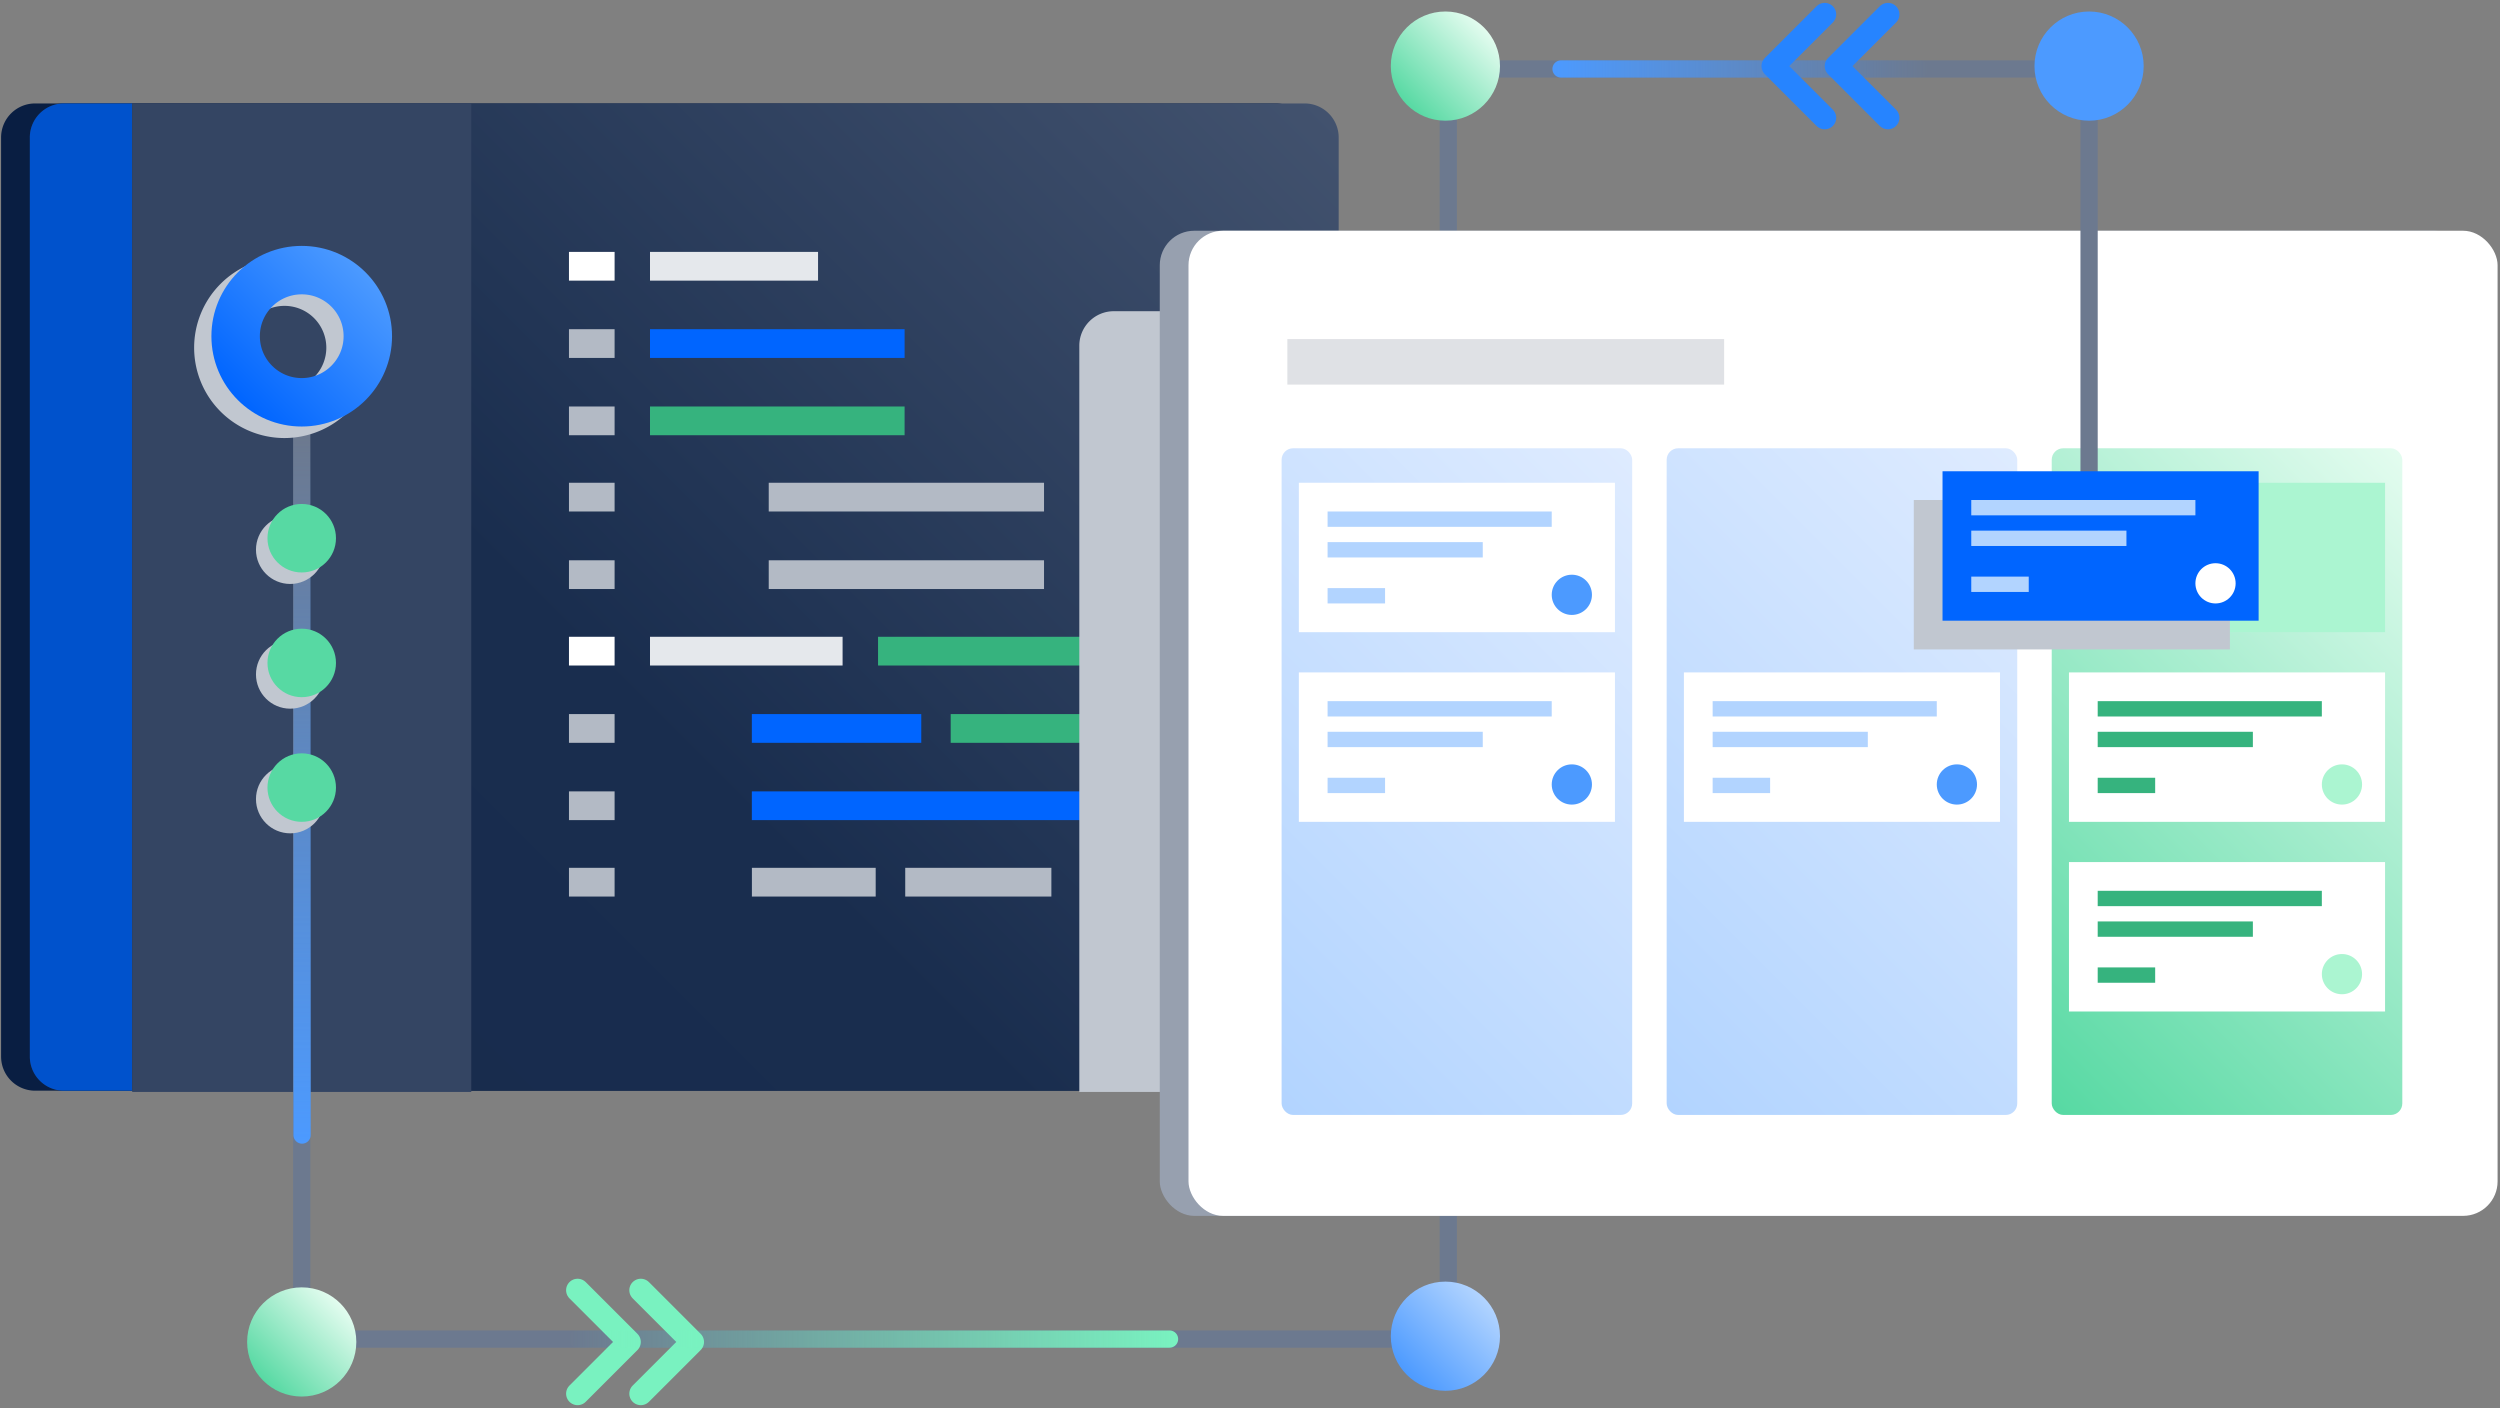 <svg xmlns="http://www.w3.org/2000/svg" xmlns:xlink="http://www.w3.org/1999/xlink" viewBox="0 0 435 245"><rect x="0" y="0" width="435" height="245" fill="#808080" stroke="none"/><defs><style>.cls-1{isolation:isolate;}.cls-2{fill:#091e42;}.cls-3{fill:url(#linear-gradient);}.cls-4{fill:#36b37e;}.cls-5{fill:#0065ff;}.cls-6{fill:#e5e8ec;}.cls-7{fill:#fff;}.cls-8{fill:#b3bac5;}.cls-10,.cls-11,.cls-26,.cls-27,.cls-31,.cls-32,.cls-9{fill:none;}.cls-9{stroke:#6c798f;}.cls-11,.cls-26,.cls-27,.cls-31,.cls-9{stroke-miterlimit:10;}.cls-11,.cls-27,.cls-31,.cls-9{stroke-width:3px;}.cls-10{stroke:#79f2c0;}.cls-10,.cls-11,.cls-27,.cls-31,.cls-32{stroke-linecap:round;}.cls-10,.cls-32{stroke-linejoin:round;stroke-width:4px;}.cls-11{stroke:url(#linear-gradient-2);}.cls-12,.cls-28{mix-blend-mode:multiply;}.cls-13,.cls-28{fill:#c1c7d0;}.cls-14{fill:#97a0af;}.cls-15{fill:url(#linear-gradient-3);}.cls-16{fill:url(#linear-gradient-4);}.cls-17{fill:url(#linear-gradient-5);}.cls-18{fill:url(#linear-gradient-6);}.cls-19{fill:url(#linear-gradient-7);}.cls-20{fill:#dfe1e5;}.cls-21{fill:#0052cc;}.cls-22{fill:#abf5d1;}.cls-23{fill:#b2d4ff;}.cls-24{fill:#4c9aff;}.cls-25{fill:#344563;}.cls-26{stroke-width:8.43px;stroke:url(#linear-gradient-8);}.cls-27{stroke:url(#linear-gradient-9);}.cls-29{fill:#57d9a3;}.cls-30{fill:url(#linear-gradient-10);}.cls-31{stroke:url(#linear-gradient-11);}.cls-32{stroke:#2684ff;}</style><linearGradient id="linear-gradient" x1="20.93" y1="-3128.04" x2="217.23" y2="-2931.73" gradientTransform="matrix(1, 0, 0, -1, 0, -2926)" gradientUnits="userSpaceOnUse"><stop offset="0" stop-color="#172b4d"/><stop offset="0.43" stop-color="#192d4e"/><stop offset="1" stop-color="#42526e"/></linearGradient><linearGradient id="linear-gradient-2" x1="110.62" y1="233" x2="216.62" y2="233" gradientTransform="matrix(-1, 0, 0, 1, 315.62, 0)" gradientUnits="userSpaceOnUse"><stop offset="0" stop-color="#79f2c0"/><stop offset="1" stop-color="#79f2c0" stop-opacity="0"/></linearGradient><linearGradient id="linear-gradient-3" x1="209.84" y1="179.66" x2="297.16" y2="92.34" gradientUnits="userSpaceOnUse"><stop offset="0" stop-color="#b2d4ff"/><stop offset="1" stop-color="#deebff"/></linearGradient><linearGradient id="linear-gradient-4" x1="276.84" y1="179.66" x2="364.16" y2="92.34" xlink:href="#linear-gradient-3"/><linearGradient id="linear-gradient-5" x1="343.84" y1="179.66" x2="431.16" y2="92.34" gradientUnits="userSpaceOnUse"><stop offset="0" stop-color="#57d9a3"/><stop offset="1" stop-color="#e3fcef"/></linearGradient><linearGradient id="linear-gradient-6" x1="244.78" y1="18.22" x2="258.22" y2="4.78" xlink:href="#linear-gradient-5"/><linearGradient id="linear-gradient-7" x1="244.78" y1="239.22" x2="258.22" y2="225.78" gradientUnits="userSpaceOnUse"><stop offset="0" stop-color="#4c9aff"/><stop offset="1" stop-color="#b2d4ff"/></linearGradient><linearGradient id="linear-gradient-8" x1="41.39" y1="69.61" x2="63.61" y2="47.39" gradientUnits="userSpaceOnUse"><stop offset="0" stop-color="#0065ff"/><stop offset="1" stop-color="#4c9aff"/></linearGradient><linearGradient id="linear-gradient-9" x1="226.06" y1="182" x2="349.06" y2="182" gradientTransform="matrix(0, -1, -1, 0, 234.56, 425.06)" gradientUnits="userSpaceOnUse"><stop offset="0" stop-color="#4c9aff"/><stop offset="1" stop-color="#4c9aff" stop-opacity="0"/></linearGradient><linearGradient id="linear-gradient-10" x1="45.78" y1="240.22" x2="59.22" y2="226.78" xlink:href="#linear-gradient-5"/><linearGradient id="linear-gradient-11" x1="270.12" y1="12" x2="335.5" y2="12" gradientTransform="matrix(1, 0, 0, 1, 0, 0)" xlink:href="#linear-gradient-9"/></defs><g class="cls-1"><g id="Layer_1" data-name="Layer 1"><path class="cls-2" d="M222,18H6.12A5.92,5.92,0,0,0,.19,23.93V183.85a5.93,5.93,0,0,0,5.93,5.93H222a5.94,5.94,0,0,0,5.93-5.93V23.93A5.93,5.93,0,0,0,222,18Z"/><path class="cls-3" d="M227,18H11.12a5.92,5.92,0,0,0-5.93,5.93V183.85a5.93,5.93,0,0,0,5.93,5.93H227a5.94,5.94,0,0,0,5.93-5.93V23.93A5.93,5.93,0,0,0,227,18Z"/><path class="cls-4" d="M157.4,70.73H113.1v5h44.3Z"/><path class="cls-5" d="M157.4,57.28H113.1v5h44.3Z"/><path class="cls-6" d="M142.34,43.83H113.1v5h29.24Z"/><path class="cls-7" d="M106.94,43.83H99v5h7.94Z"/><path class="cls-8" d="M106.94,57.28H99v5h7.94Z"/><path class="cls-8" d="M106.94,70.73H99v5h7.94Z"/><path class="cls-8" d="M106.94,84H99v5h7.94Z"/><path class="cls-8" d="M106.94,97.49H99v5h7.94Z"/><path class="cls-7" d="M106.94,110.8H99v5h7.94Z"/><path class="cls-8" d="M106.94,124.25H99v5h7.94Z"/><path class="cls-8" d="M106.94,137.7H99v5h7.94Z"/><path class="cls-8" d="M106.94,151H99v5h7.94Z"/><path class="cls-4" d="M208.78,110.8h-56v5h56Z"/><path class="cls-6" d="M146.61,110.8H113.1v5h33.51Z"/><path class="cls-4" d="M211,124.25H165.42v5H211Z"/><path class="cls-5" d="M160.3,124.25H130.82v5H160.3Z"/><path class="cls-5" d="M195.65,137.7H130.82v5h64.83Z"/><path class="cls-8" d="M182.94,151H157.51v5h25.43Z"/><path class="cls-8" d="M152.37,151H130.83v5h21.54Z"/><path class="cls-8" d="M181.66,84h-47.9v5h47.9Z"/><path class="cls-8" d="M181.66,97.49h-47.9v5h47.9Z"/><polyline class="cls-9" points="54 233 252 233 252 12 363.5 12"/><polyline class="cls-10" points="100.5 224.5 109.5 233.5 100.5 242.5"/><polyline class="cls-10" points="111.5 224.5 120.5 233.5 111.5 242.5"/><line class="cls-11" x1="100.5" y1="233" x2="203.5" y2="233"/><g class="cls-12"><path class="cls-13" d="M229,54.15H193.8a6,6,0,0,0-6,6V190H229Z"/></g><rect class="cls-14" x="201.8" y="40.15" width="227.78" height="171.41" rx="6"/><rect class="cls-7" x="206.8" y="40.15" width="227.78" height="171.41" rx="6"/><rect class="cls-15" x="223" y="78" width="61" height="116" rx="2"/><rect class="cls-16" x="290" y="78" width="61" height="116" rx="2"/><rect class="cls-17" x="357" y="78" width="61" height="116" rx="2"/><circle class="cls-18" cx="251.5" cy="11.5" r="9.5"/><circle class="cls-19" cx="251.5" cy="232.5" r="9.5"/><rect class="cls-20" x="224" y="59" width="76" height="7.92"/><path class="cls-21" d="M11.12,18a5.92,5.92,0,0,0-5.93,5.93V183.85a5.93,5.93,0,0,0,5.93,5.93H23V18Z"/><rect class="cls-7" x="360" y="117" width="55" height="26"/><rect class="cls-4" x="365" y="122" width="39" height="2.67"/><rect class="cls-4" x="365" y="127.33" width="27" height="2.67"/><rect class="cls-4" x="365" y="135.33" width="10" height="2.67"/><circle class="cls-22" cx="407.5" cy="136.5" r="3.5"/><rect class="cls-7" x="360" y="150" width="55" height="26"/><rect class="cls-4" x="365" y="155" width="39" height="2.67"/><rect class="cls-4" x="365" y="160.33" width="27" height="2.67"/><rect class="cls-4" x="365" y="168.33" width="10" height="2.67"/><circle class="cls-22" cx="407.5" cy="169.5" r="3.5"/><rect class="cls-7" x="293" y="117" width="55" height="26"/><rect class="cls-23" x="298" y="122" width="39" height="2.67"/><rect class="cls-23" x="298" y="127.33" width="27" height="2.67"/><rect class="cls-23" x="298" y="135.33" width="10" height="2.67"/><circle class="cls-24" cx="340.5" cy="136.5" r="3.5"/><rect class="cls-7" x="226" y="84" width="55" height="26"/><rect class="cls-23" x="231" y="89" width="39" height="2.67"/><rect class="cls-23" x="231" y="94.33" width="27" height="2.67"/><rect class="cls-23" x="231" y="102.33" width="10" height="2.67"/><circle class="cls-24" cx="273.5" cy="103.5" r="3.5"/><rect class="cls-22" x="360" y="84" width="55" height="26"/><rect class="cls-7" x="226" y="117" width="55" height="26"/><rect class="cls-23" x="231" y="122" width="39" height="2.67"/><rect class="cls-23" x="231" y="127.33" width="27" height="2.67"/><rect class="cls-23" x="231" y="135.33" width="10" height="2.67"/><circle class="cls-24" cx="273.5" cy="136.5" r="3.5"/><g class="cls-12"><rect class="cls-13" x="333" y="87" width="55" height="26"/><rect class="cls-13" x="338" y="92" width="39" height="2.67"/><rect class="cls-13" x="338" y="97.33" width="27" height="2.67"/><rect class="cls-13" x="338" y="105.33" width="10" height="2.67"/><circle class="cls-13" cx="380.5" cy="106.5" r="3.5"/></g><rect class="cls-25" x="23" y="18" width="59" height="172"/><line class="cls-9" x1="52.5" y1="234" x2="52.5" y2="73"/><g class="cls-12"><path class="cls-13" d="M49.5,76.22A15.72,15.72,0,1,1,65.22,60.5,15.74,15.74,0,0,1,49.5,76.22Zm0-23a7.28,7.28,0,1,0,7.28,7.28A7.28,7.28,0,0,0,49.5,53.22Z"/></g><circle class="cls-26" cx="52.5" cy="58.5" r="11.5"/><line class="cls-27" x1="52.56" y1="77.5" x2="52.56" y2="197.5"/><circle class="cls-28" cx="50.5" cy="95.65" r="5.96"/><circle class="cls-28" cx="50.5" cy="117.35" r="5.96"/><circle class="cls-28" cx="50.5" cy="139.04" r="5.96"/><circle class="cls-29" cx="52.5" cy="93.65" r="5.96"/><circle class="cls-29" cx="52.5" cy="115.35" r="5.96"/><circle class="cls-29" cx="52.5" cy="137.04" r="5.96"/><circle class="cls-30" cx="52.5" cy="233.5" r="9.5"/><line class="cls-31" x1="334" y1="12" x2="271.62" y2="12"/><polyline class="cls-32" points="328.5 2.5 319.5 11.5 328.5 20.5"/><polyline class="cls-32" points="317.5 2.5 308.5 11.5 317.5 20.5"/><line class="cls-9" x1="363.5" y1="12.5" x2="363.5" y2="82.5"/><circle class="cls-24" cx="363.5" cy="11.5" r="9.5"/><rect class="cls-5" x="338" y="82" width="55" height="26"/><rect class="cls-23" x="343" y="87" width="39" height="2.67"/><rect class="cls-23" x="343" y="92.33" width="27" height="2.67"/><rect class="cls-23" x="343" y="100.33" width="10" height="2.67"/><circle class="cls-7" cx="385.5" cy="101.5" r="3.5"/></g></g></svg>